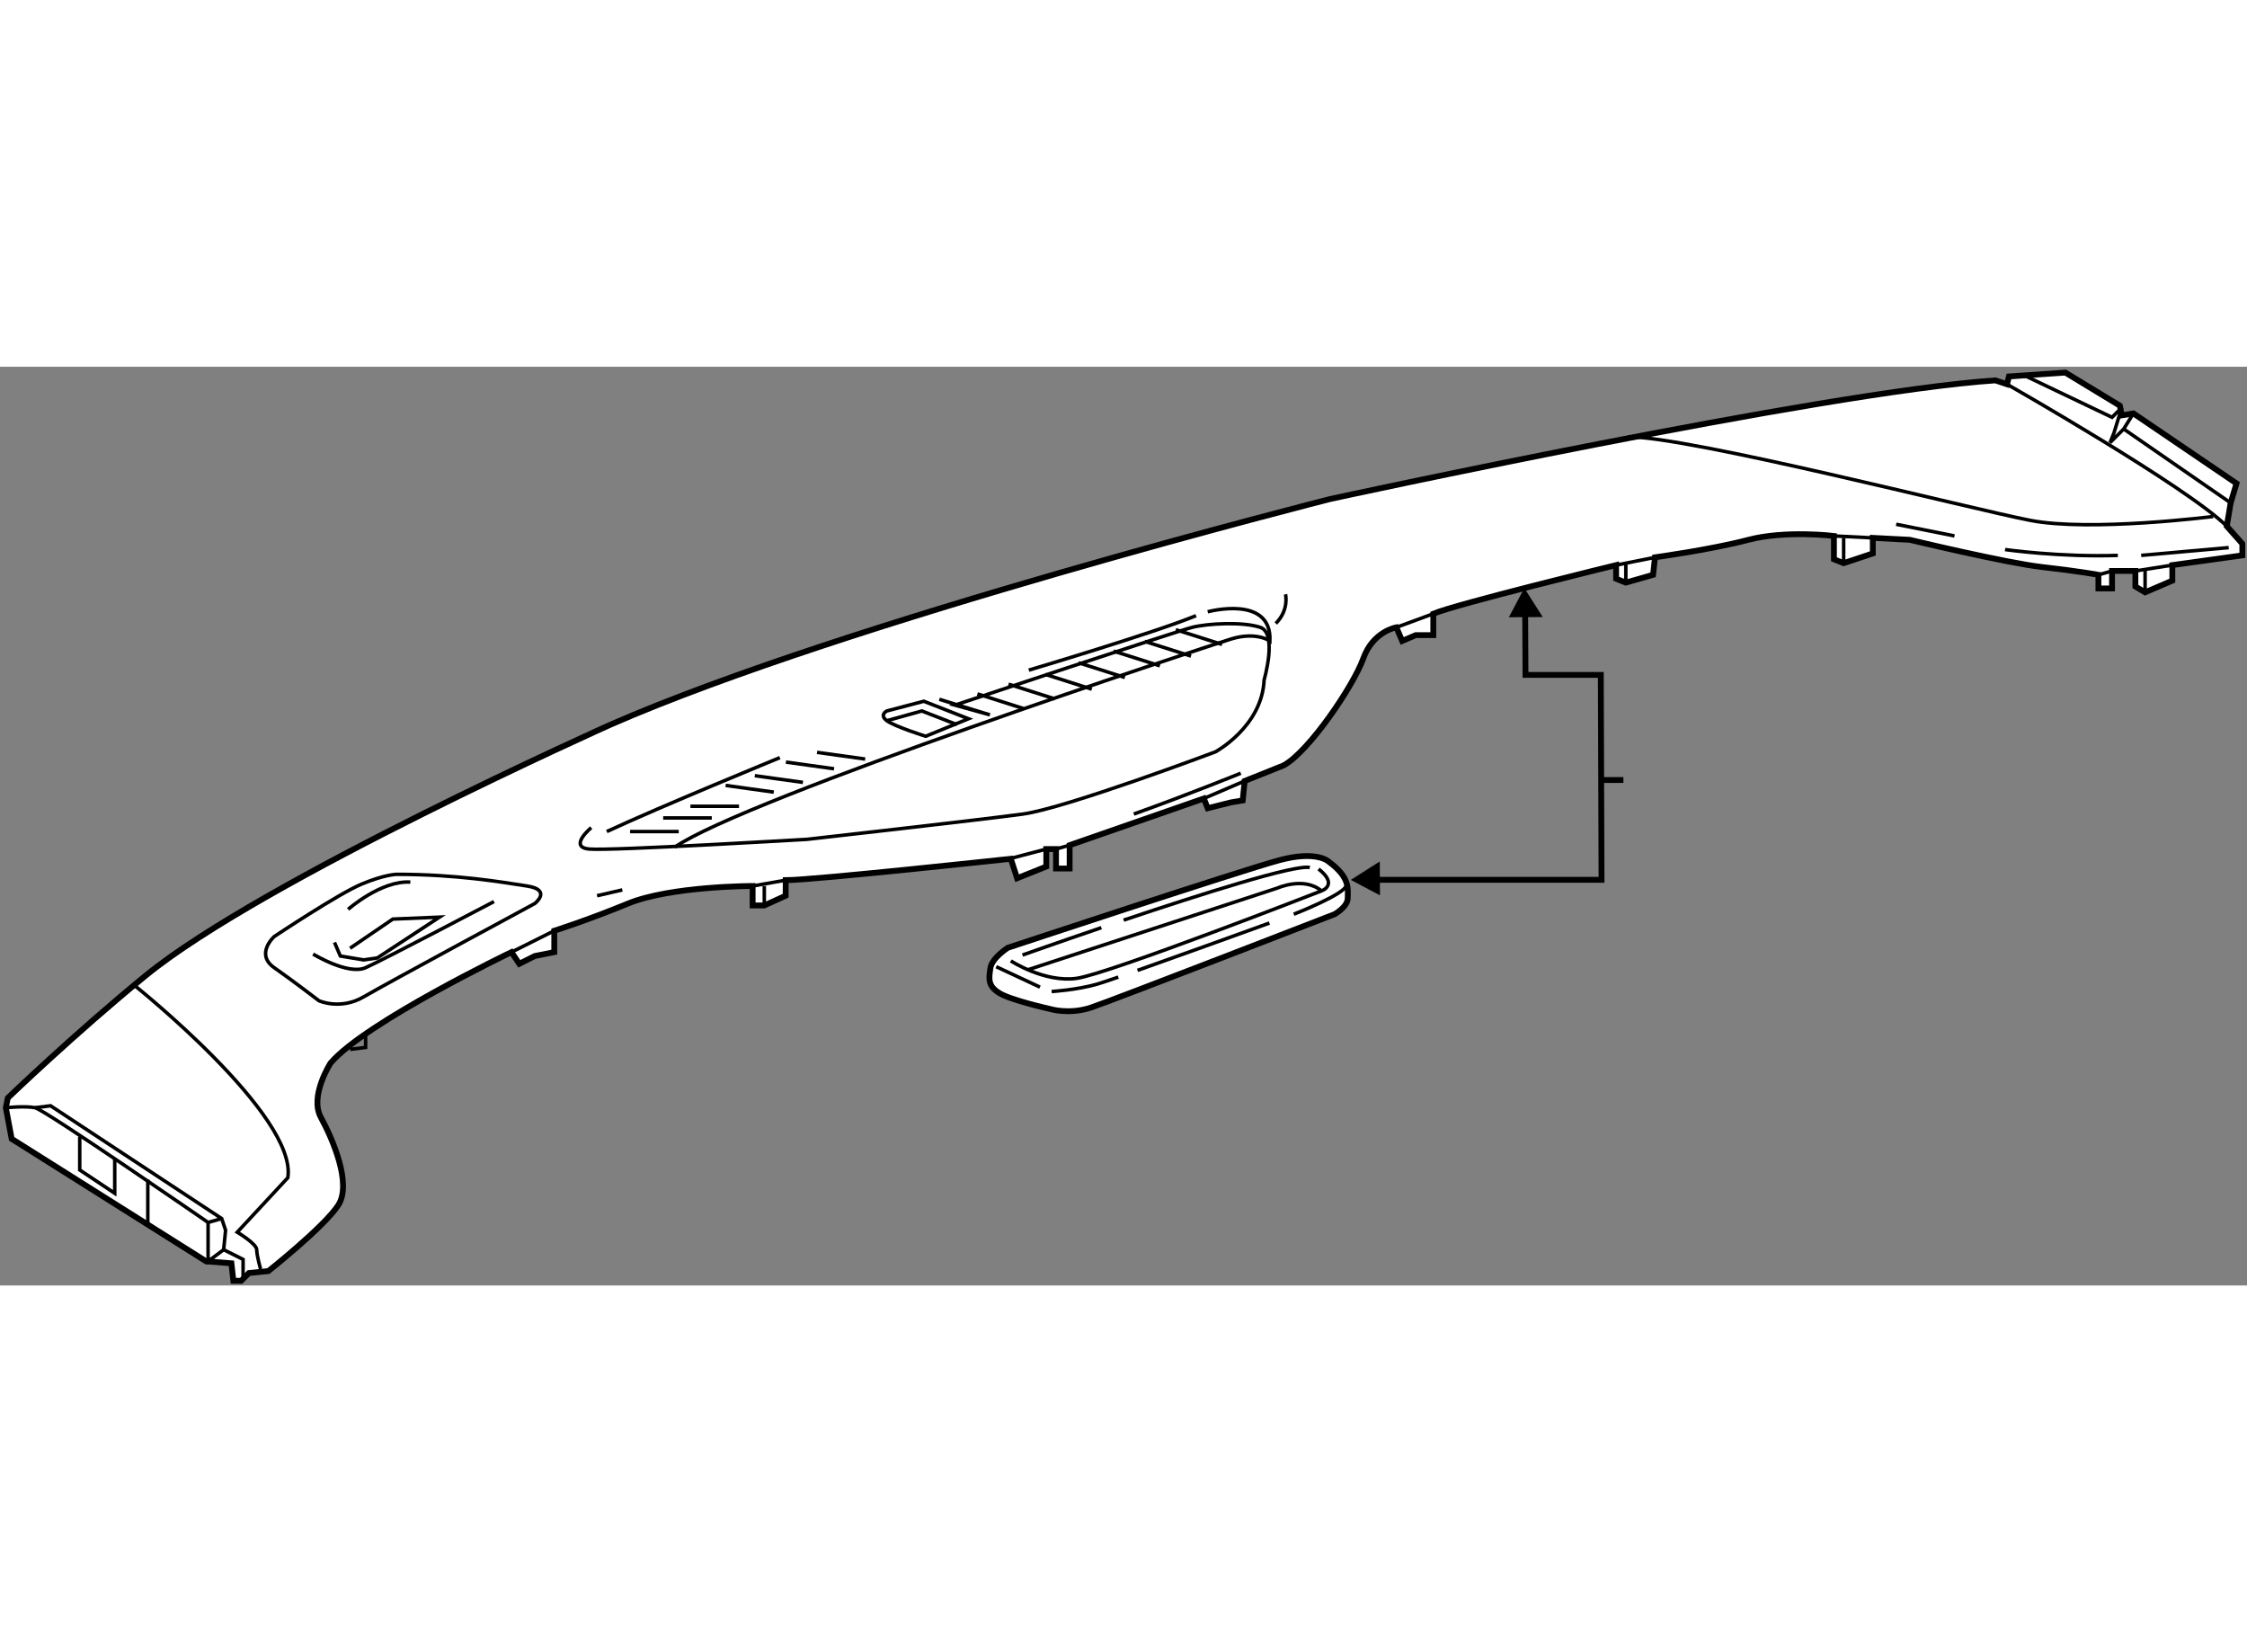 <?xml version="1.0" encoding="utf-8"?>
<!-- Generator: Adobe Illustrator 15.1.0, SVG Export Plug-In . SVG Version: 6.00 Build 0)  -->
<!DOCTYPE svg PUBLIC "-//W3C//DTD SVG 1.1//EN" "http://www.w3.org/Graphics/SVG/1.1/DTD/svg11.dtd">
<svg version="1.1" xmlns="http://www.w3.org/2000/svg" xmlns:xlink="http://www.w3.org/1999/xlink" x="0px" y="0px" width="244.8px"
	 height="180px" viewBox="9.5 21.333 192.567 78.734" enable-background="new 0 0 244.8 180" xml:space="preserve">
	
<rect x="9.5" y="21.333" width="192.567" height="78.734" fill="#808080" stroke="none"/>
	
<g><path fill="#FFFFFF" stroke="#000000" stroke-width="0.5" d="M22,73.5C32,65.333,61.833,52,61.833,52
			C82,43.167,123.5,32.667,123.5,32.667s42.167-9.167,57-10.167l1,0.333l0.167-0.667l4.833-0.333l4.667,2.833l0.166,0.833l1-0.167
			l8.834,6l-0.5,1.667l-0.334,2l1.334,1.5v1l-6,0.833v1.333l-2.334,1l-0.833-0.5v-1.333h-2v1.5h-1.167v-1.167
			c0,0-1.833-0.334-4.833-0.667s-11.333-2.333-11.333-2.333L170,36v1.333l-2.5,0.833l-0.833-0.333v-2c0,0-4.168-0.5-7.334,0.333
			s-8,1.5-8,1.5l-0.166,1.5l-2.334,0.667L148,39.5v-1.167c0,0-13.667,3.333-15.667,4.167v1.833h-1.5l-1.166,0.5l-0.5-1.167
			c0,0-2.001,0.333-2.834,2.667s-4.667,8-6.833,9.167l-3.333,1.333L116,58.5l-1,0.167l-2,0.5l-0.333-0.833l-11.5,4v2H100v-1.667
			h-0.833v1.5l-2.5,1L96.125,63.5c0,0-16.958,1.833-19.292,1.833v1.333L75,67.5h-1v-1.667c0,0-7,0-10.667,1.5S57,69.667,57,69.667
			V71.5l-1.667,0.333L54,72.5l-0.667-1c0,0-12.5,6-15.5,9.5c0,0-1.833,2.834-0.833,4.667s2.667,5.667,1.5,7.5s-6,5.667-6,5.667
			L30.833,99l-0.667,0.667H29.5l-0.167-1.5L27.167,98L10.5,87.5L10,84.833L10.167,84C10.167,84,15.877,78.5,22,73.5z"></path><path fill="none" stroke="#000000" stroke-width="0.3" d="M181.5,22.833c0,0,15.499,8.833,18.833,12.167"></path><polyline fill="none" stroke="#000000" stroke-width="0.3" points="183.167,22.167 190.5,25.667 191.334,24.833 190.667,27 
			190.333,27.833 191.5,26.667 192.333,25.333 		"></polyline><line fill="none" stroke="#000000" stroke-width="0.3" x1="200.667" y1="33" x2="191.5" y2="26.667"></line><path fill="none" stroke="#000000" stroke-width="0.3" d="M199.167,34.167c0,0-10.5,1.333-15.667,0.333s-29.167-7.167-34.5-7.167"></path><line fill="none" stroke="#000000" stroke-width="0.3" x1="172" y1="34.833" x2="177" y2="35.833"></line><path fill="none" stroke="#000000" stroke-width="0.3" d="M181.333,37c0,0,4.667,0.667,9.667,0.5"></path><line fill="none" stroke="#000000" stroke-width="0.3" x1="193" y1="37.5" x2="200.5" y2="36.833"></line><polyline fill="none" stroke="#000000" stroke-width="0.3" points="189.333,39.167 190.5,38.833 192.5,38.833 195.667,38.333 		
			"></polyline><line fill="none" stroke="#000000" stroke-width="0.3" x1="193.333" y1="40.667" x2="193.333" y2="38.667"></line><line fill="none" stroke="#000000" stroke-width="0.3" x1="166.667" y1="35.833" x2="170" y2="36"></line><line fill="none" stroke="#000000" stroke-width="0.3" x1="148" y1="38.333" x2="151.333" y2="37.667"></line><line fill="none" stroke="#000000" stroke-width="0.3" x1="129.167" y1="43.667" x2="132.333" y2="42.5"></line><line fill="none" stroke="#000000" stroke-width="0.3" x1="148.833" y1="39.833" x2="148.833" y2="38.167"></line><line fill="none" stroke="#000000" stroke-width="0.3" x1="167.5" y1="38.167" x2="167.5" y2="36"></line><path fill="none" stroke="#000000" stroke-width="0.3" d="M43.5,64.833c0,0-1,0-3,0.833s-7.5,4.5-7.5,4.5s-1.667,1.5,0,2.667
			s3.833,2.833,3.833,2.833s1.833,0.833,3.833-0.333s14.667-8,14.667-8s1.5-1.167-0.667-1.5S48.667,64.833,43.5,64.833z"></path><path fill="none" stroke="#000000" stroke-width="0.3" d="M21,74.333c0,0,14,11.167,13.167,16.5L29.833,95.5
			c0,0,1.667,1,1.667,1.5s0.333,1.667,0.333,1.667"></path><path fill="none" stroke="#000000" stroke-width="0.3" d="M10,84.833c0,0,1.667-0.167,2.5,0s14.833,9.833,14.833,9.833V98l1.333-1
			"></path><path fill="none" stroke="#000000" stroke-width="0.3" d="M36.333,71.667c0,0,3,1.833,4.5,1.167s11-5.667,11-5.667"></path><polyline fill="none" stroke="#000000" stroke-width="0.3" points="12.5,84.833 13.833,84.667 28.5,94.334 28.833,95.334 
			28.667,97 30.333,97.834 30.333,99.667 		"></polyline><polyline fill="none" stroke="#000000" stroke-width="0.3" points="40.833,78.5 40.833,79.667 39.5,79.833 		"></polyline><line fill="none" stroke="#000000" stroke-width="0.3" x1="57" y1="69.667" x2="53" y2="71.667"></line><polyline fill="none" stroke="#000000" stroke-width="0.3" points="38.167,70.667 38.667,71.833 40.667,72.167 41.833,72 
			47.167,68.5 43.167,68.667 39.5,71.167 		"></polyline><path fill="none" stroke="#000000" stroke-width="0.3" d="M39.333,67.833c0,0,2.833-2.5,5.333-2.333"></path><polyline fill="none" stroke="#000000" stroke-width="0.3" points="16.333,87.333 16.333,90.167 19.333,92.167 19.333,89.167 		
			"></polyline><line fill="none" stroke="#000000" stroke-width="0.3" x1="22.167" y1="91" x2="22.167" y2="95"></line><path fill="none" stroke="#000000" stroke-width="0.3" d="M60.167,60.833c0,0-2,1.667-0.167,1.833s18.667-0.833,18.667-0.833
			s14.833-1.667,18.5-2.167s16.5-5.333,16.5-5.333s4-2.167,4.167-6.167c0,0,1.167-4-0.333-4.5s-4.5-0.333-5.833,0
			s-20.333,6.667-20.333,6.667l3,0.833L90,49.833"></path><path fill="none" stroke="#000000" stroke-width="0.3" d="M113,42.333c0,0,5.5-1.5,5.333,2.5c0,0-1.167-0.833-3.333-0.167
			S73.333,58.333,67.333,62.5"></path><path fill="none" stroke="#000000" stroke-width="0.3" d="M76.333,54.833c0,0-10.167,4.167-14.833,6.333"></path><line fill="none" stroke="#000000" stroke-width="0.3" x1="76.833" y1="65.333" x2="74" y2="65.833"></line><line fill="none" stroke="#000000" stroke-width="0.3" x1="99.167" y1="62.667" x2="96" y2="63.5"></line><line fill="none" stroke="#000000" stroke-width="0.3" x1="116.167" y1="56.833" x2="112.667" y2="58.333"></line><path fill="none" stroke="#000000" stroke-width="0.3" d="M115.833,56.167c0,0-4.5,1.833-9.167,3.5"></path><path fill="none" stroke="#000000" stroke-width="0.3" d="M85.5,50.833c0,0-0.667,0.333,0,0.833S88.833,53,88.833,53l3.667-1.5
			L88.667,50L85.5,50.833z"></path><line fill="none" stroke="#000000" stroke-width="0.3" x1="63.5" y1="61.167" x2="67.667" y2="61.167"></line><line fill="none" stroke="#000000" stroke-width="0.3" x1="66.333" y1="60" x2="70.5" y2="60"></line><line fill="none" stroke="#000000" stroke-width="0.3" x1="68.667" y1="59" x2="72.833" y2="59"></line><line fill="none" stroke="#000000" stroke-width="0.3" x1="71.687" y1="57.213" x2="75.813" y2="57.788"></line><line fill="none" stroke="#000000" stroke-width="0.3" x1="74.187" y1="56.38" x2="78.313" y2="56.954"></line><line fill="none" stroke="#000000" stroke-width="0.3" x1="76.853" y1="55.213" x2="80.979" y2="55.788"></line><line fill="none" stroke="#000000" stroke-width="0.3" x1="79.52" y1="54.38" x2="83.646" y2="54.954"></line><line fill="none" stroke="#000000" stroke-width="0.3" x1="93.264" y1="49.369" x2="97.234" y2="50.632"></line><line fill="none" stroke="#000000" stroke-width="0.3" x1="95.931" y1="48.536" x2="99.901" y2="49.798"></line><line fill="none" stroke="#000000" stroke-width="0.3" x1="99.097" y1="47.702" x2="103.067" y2="48.965"></line><line fill="none" stroke="#000000" stroke-width="0.3" x1="101.931" y1="46.702" x2="105.901" y2="47.965"></line><line fill="none" stroke="#000000" stroke-width="0.3" x1="104.931" y1="45.702" x2="108.901" y2="46.965"></line><line fill="none" stroke="#000000" stroke-width="0.3" x1="107.597" y1="44.869" x2="111.567" y2="46.132"></line><line fill="none" stroke="#000000" stroke-width="0.3" x1="110.264" y1="43.869" x2="114.234" y2="45.132"></line><line fill="none" stroke="#000000" stroke-width="0.3" x1="75" y1="67.5" x2="75" y2="65.833"></line><polyline fill="none" stroke="#000000" stroke-width="0.3" points="85.5,51.667 88.5,50.833 91.5,52 		"></polyline><path fill="none" stroke="#000000" stroke-width="0.3" d="M97.667,47.333c0,0,10.667-3.167,14.333-4.667"></path><path fill="none" stroke="#000000" stroke-width="0.3" d="M119.667,40.833c0,0,0.334,1.333-0.833,2.5"></path><line fill="none" stroke="#000000" stroke-width="0.3" x1="60.667" y1="66.667" x2="62.833" y2="66.167"></line><line fill="none" stroke="#000000" stroke-width="0.3" x1="27.333" y1="94.667" x2="28.5" y2="94.334"></line><line fill="none" stroke="#000000" stroke-width="0.3" x1="100" y1="62.667" x2="101.167" y2="62.333"></line></g><g><path fill="#FFFFFF" stroke="#000000" stroke-width="0.5" d="M123.375,63.75c0,0-1-1-4.25-0.125s-23.25,7.5-23.25,7.5
			s-1.375,0.875-1.5,1.75s-0.25,1.5,0.75,2.125s4.375,1.375,4.375,1.375s1.625,0.5,3.5-0.125s20.875-8,20.875-8
			S125,67.625,125,66.875S125.25,65.125,123.375,63.75z"></path><path fill="none" stroke="#000000" stroke-width="0.3" d="M96.125,72.25c0,0,2.875,1.875,5.625,1.5s21-7.5,21-7.5
			s1.5-0.5-0.25-1.875"></path><path fill="none" stroke="#000000" stroke-width="0.3" d="M105.797,68.758c6.586-2.213,14.717-4.799,15.953-4.508"></path><path fill="none" stroke="#000000" stroke-width="0.3" d="M97.125,71.75c0,0,2.922-1.039,6.759-2.345"></path><path fill="none" stroke="#000000" stroke-width="0.3" d="M97.625,73L119,66c0,0,2.25-1,3.75,0.25"></path><line fill="none" stroke="#000000" stroke-width="0.3" x1="94.875" y1="72.75" x2="98.625" y2="74.5"></line><path fill="none" stroke="#000000" stroke-width="0.3" d="M120.375,68.25c0,0,4.5-1.75,4.5-2.5"></path><path fill="none" stroke="#000000" stroke-width="0.3" d="M106.983,73.064c3.446-1.215,8.495-3.039,11.306-4.057"></path><path fill="none" stroke="#000000" stroke-width="0.3" d="M99.625,74.875c0,0,2.125-0.125,3.875-0.625
			c0.29-0.083,0.945-0.302,1.837-0.61"></path></g><g><polygon points="127.747,63.729 125.263,65.309 127.763,66.633 		"></polygon><polyline fill="none" stroke="#000000" stroke-width="0.5" points="140.203,41.643 140.234,47.744 146.689,47.744 146.75,65.302 
			126.112,65.302 		"></polyline><polygon points="141.713,42.784 140.133,40.3 138.809,42.8 		"></polygon><line fill="none" stroke="#000000" stroke-width="0.5" x1="148.625" y1="56.75" x2="146.625" y2="56.75"></line></g>


</svg>